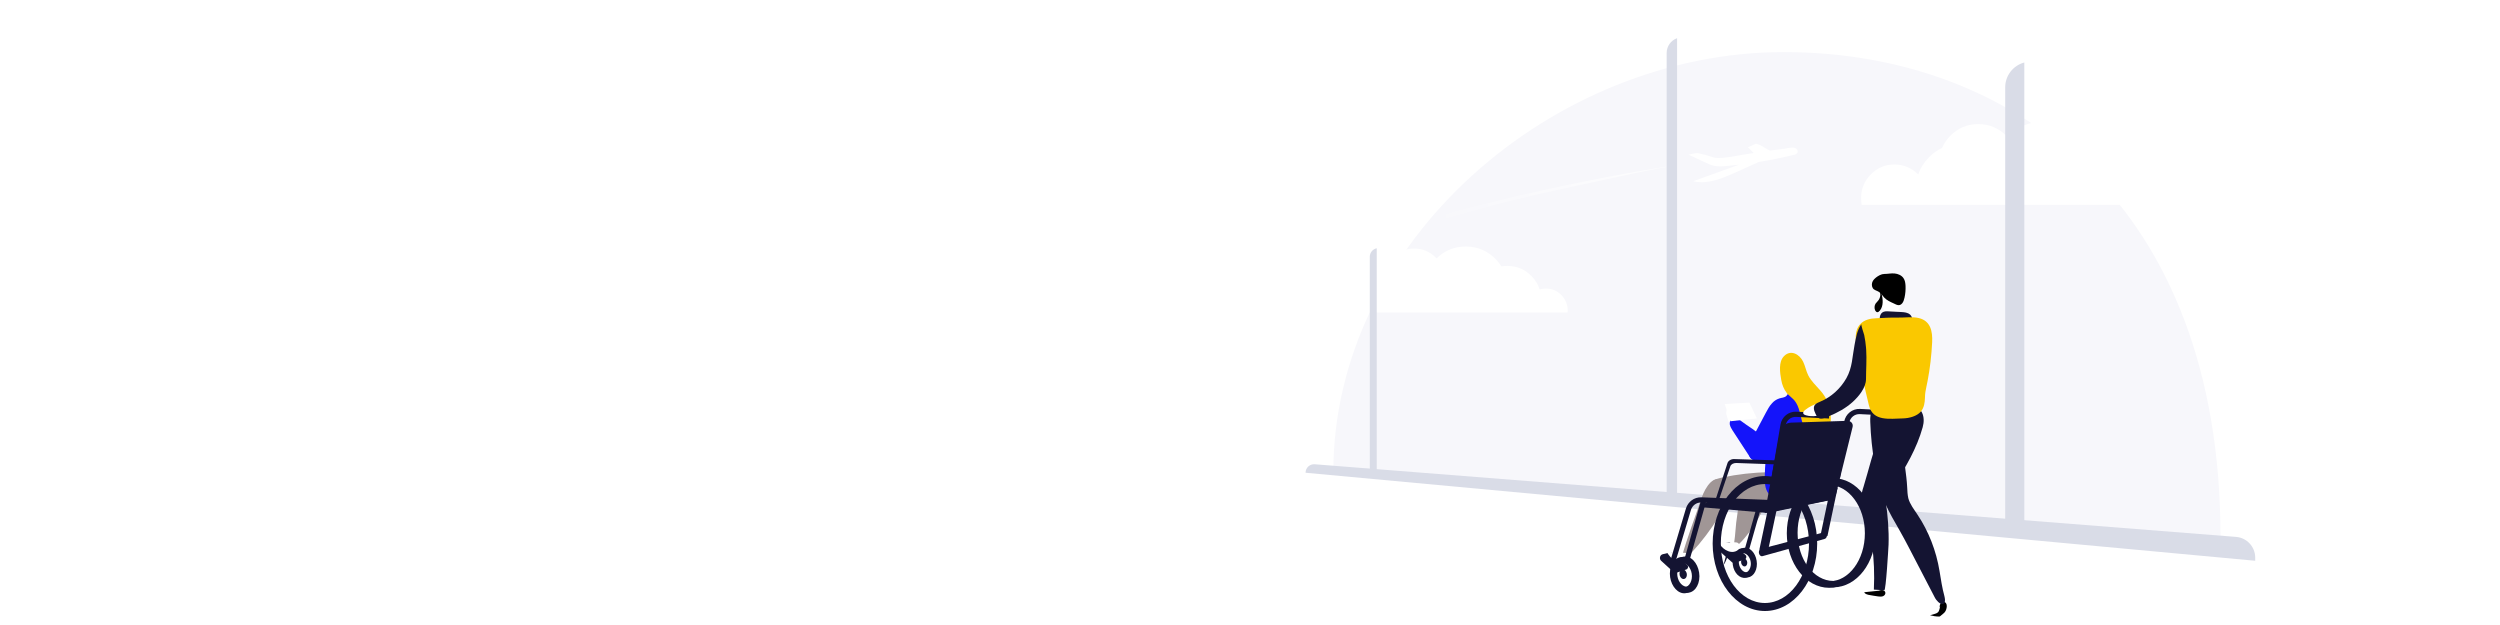 <svg fill="none" height="360" viewBox="0 0 1440 360" width="1440" xmlns="http://www.w3.org/2000/svg" xmlns:xlink="http://www.w3.org/1999/xlink"><filter id="a" color-interpolation-filters="sRGB" filterUnits="userSpaceOnUse" height="184" width="317" x="1004" y="2"><feFlood flood-opacity="0" result="BackgroundImageFix"/><feColorMatrix in="SourceAlpha" type="matrix" values="0 0 0 0 0 0 0 0 0 0 0 0 0 0 0 0 0 0 127 0"/><feOffset dy="4"/><feGaussianBlur stdDeviation="34"/><feColorMatrix type="matrix" values="0 0 0 0 0.039 0 0 0 0 0.039 0 0 0 0 0.51 0 0 0 0.07 0"/><feBlend in2="BackgroundImageFix" mode="normal" result="effect1_dropShadow"/><feBlend in="SourceGraphic" in2="effect1_dropShadow" mode="normal" result="shape"/></filter><filter id="b" color-interpolation-filters="sRGB" filterUnits="userSpaceOnUse" height="174" width="277" x="694" y="74"><feFlood flood-opacity="0" result="BackgroundImageFix"/><feColorMatrix in="SourceAlpha" type="matrix" values="0 0 0 0 0 0 0 0 0 0 0 0 0 0 0 0 0 0 127 0"/><feOffset dy="4"/><feGaussianBlur stdDeviation="34"/><feColorMatrix type="matrix" values="0 0 0 0 0.039 0 0 0 0 0.039 0 0 0 0 0.51 0 0 0 0.07 0"/><feBlend in2="BackgroundImageFix" mode="normal" result="effect1_dropShadow"/><feBlend in="SourceGraphic" in2="effect1_dropShadow" mode="normal" result="shape"/></filter><filter id="c" color-interpolation-filters="sRGB" filterUnits="userSpaceOnUse" height="123.971" width="160.341" x="924.583" y="30.177"><feFlood flood-opacity="0" result="BackgroundImageFix"/><feColorMatrix in="SourceAlpha" type="matrix" values="0 0 0 0 0 0 0 0 0 0 0 0 0 0 0 0 0 0 127 0"/><feOffset dy="4"/><feGaussianBlur stdDeviation="24"/><feColorMatrix type="matrix" values="0 0 0 0 0.039 0 0 0 0 0.039 0 0 0 0 0.51 0 0 0 0.2 0"/><feBlend in2="BackgroundImageFix" mode="normal" result="effect1_dropShadow"/><feBlend in="SourceGraphic" in2="effect1_dropShadow" mode="normal" result="shape"/></filter><filter id="d" color-interpolation-filters="sRGB" filterUnits="userSpaceOnUse" height="104.728" width="112.532" x="946.451" y="184.909"><feFlood flood-opacity="0" result="BackgroundImageFix"/><feColorMatrix in="SourceAlpha" type="matrix" values="0 0 0 0 0 0 0 0 0 0 0 0 0 0 0 0 0 0 127 0"/><feOffset dy="4"/><feGaussianBlur stdDeviation="23.5"/><feColorMatrix type="matrix" values="0 0 0 0 0.039 0 0 0 0 0.039 0 0 0 0 0.51 0 0 0 1 0"/><feBlend in2="BackgroundImageFix" mode="normal" result="effect1_dropShadow"/><feBlend in="SourceGraphic" in2="effect1_dropShadow" mode="normal" result="shape"/></filter><linearGradient id="e" gradientUnits="userSpaceOnUse" x1="949.005" x2="820.528" y1="146.428" y2="140.272"><stop offset="0" stop-color="#fff"/><stop offset="1" stop-color="#fff" stop-opacity="0"/></linearGradient><path d="m1027.47 30c-132.77 0-259.47 108.936-259.47 242l511 37c0-191-118.76-279-251.53-279z" fill="#f7f7fb"/><g filter="url(#a)"><path clip-rule="evenodd" d="m1208.43 80.113c6.96 0 12.9 2.474 17.82 7.405 2.88 2.902 4.87 6.121 6 9.689 1.48-.396 3.05-.603 4.7-.603 4.42 0 8.21 1.57 11.35 4.693 3.13 3.156 4.7 6.962 4.7 11.433 0 .429-.02.857-.06 1.269h-180.61c-.22-1.237-.33-2.521-.33-3.837 0-5.392 1.87-9.959 5.6-13.717 3.75-3.79 8.29-5.693 13.59-5.693 5.28 0 9.82 1.903 13.63 5.693.04.079.08.127.08.159 1.22-3.727 3.31-7.088 6.25-10.069 2.31-2.299 4.8-4.075 7.47-5.36 1.11-2.521 2.7-4.852 4.78-6.993 4.47-4.472 9.83-6.708 16.11-6.708 6.24 0 11.59 2.236 16.07 6.708.15.174.3.317.49.428 5.99-5.74 13.16-8.611 21.53-8.611 8.71 0 16.15 3.092 22.29 9.277 1.57 1.665 2.94 3.393 4.12 5.185 1.46-.238 2.92-.349 4.42-.349z" fill="#fff" fill-rule="evenodd"/></g><g filter="url(#b)"><path clip-rule="evenodd" d="m868.276 149.173c5.425 0 10.053 1.958 13.885 5.862 2.241 2.298 3.796 4.846 4.677 7.671 1.151-.314 2.375-.477 3.661-.477 3.441 0 6.391 1.242 8.84 3.715 2.437 2.499 3.661 5.512 3.661 9.052 0 .339-.012.678-.049 1.004h-140.694c-.171-.979-.257-1.996-.257-3.038 0-4.268 1.457-7.884 4.359-10.859 2.926-3 6.465-4.507 10.591-4.507 4.114 0 7.652 1.507 10.615 4.507.037.063.061.101.061.126.955-2.951 2.584-5.612 4.873-7.972 1.8-1.82 3.735-3.226 5.816-4.243.87-1.996 2.106-3.842 3.722-5.536 3.49-3.54 7.665-5.311 12.55-5.311 4.861 0 9.036 1.771 12.526 5.311.11.138.232.251.379.339 4.665-4.545 10.248-6.817 16.774-6.817 6.783 0 12.575 2.448 17.362 7.344 1.224 1.318 2.29 2.686 3.208 4.105 1.139-.188 2.277-.276 3.44-.276z" fill="#fff" fill-rule="evenodd"/></g><g filter="url(#c)"><path clip-rule="evenodd" d="m1031.03 81.122c.15-.012.29-.026.44-.04.88-.085 1.75-.169 2.55.184.93.409 1.68 1.424 1.38 2.432s-1.47 1.405-2.49 1.584c-6.55 1.601-13.16 2.925-19.81 3.996-1.11.501-2.23 1.004-3.34 1.506-3.38 1.526-6.77 3.053-10.136 4.552-7.703 3.456-16.146 7.042-24.33 5.04 5.434-1.958 10.845-3.912 16.256-5.866l.001-0.0.003-.001c3.35-1.21 6.699-2.419 10.056-3.63-2.278.269-4.559.51-6.845.725-2.441.238-4.992.4-7.471-.12-1.782-.356-3.443-1.115-5.012-1.89-1.771-.835-3.305-1.545-4.838-2.255-1.534-.71-3.067-1.42-4.838-2.255 1.374-.337 2.84-.69 4.246-.842.857-.078.902-.069 1.35.025.142.029.324.067.584.113 2.278.46 4.588 1.105 6.822 1.859l.11.038c.863.299 1.558.54 2.494.651.953.119 1.877.082 2.802.045.308-.012.617-.025.926-.031 3.451-.288 6.846-.898 10.24-1.508v-0c.68-.122 1.36-.244 2.04-.363 1.98-.324 3.96-.64 5.94-.947l-3.35-3.33c1.34-.522 2.67-1.137 3.99-1.752.17-.125.45-.174.63-.207.19-.033.39.028.59.088 1.57.364 2.97 1.24 4.37 2.116 1.02.633 2.03 1.266 3.1 1.704 2.41-.337 4.83-.659 7.26-.964.24-.041.5-.062.75-.084.26-.022.52-.043.75-.084.91-.256 1.84-.418 2.78-.488z" fill="#fff" fill-rule="evenodd"/></g><path d="m780.825 137.646c64.566-19.094 128.762-34.318 190.083-43.34-19.012 2.809-39.411 7.729-58.947 11.872-18.736 4.024-37.432 8.048-56.453 13.305-.798.211-1.556.422-2.354.633-24.041 6.814-48.192 14.008-72.416 21.487z" fill="url(#e)" opacity=".68"/><path d="m997.778 243.907c.847.753 2.352.565 3.012-.376.38-.565.47-1.224.38-1.882-.1-.659-.29-1.318-.57-1.882-.47-1.13-.846-2.353-1.316-3.482-.094.658-.189 1.223-.283 1.882-.846-.847-1.693-1.506-2.634-2.165-.282-.188-.658-.376-1.034-.376-.565 0-.941 1.129-1.035 1.6-.094.47 0 .941.094 1.411.47 1.977 1.129 3.859 1.881 5.647.188.376.377.752.753.752.282.095.564-.094.752-.282.189-.188.283-.47.377-.753.376-1.035 1.035-2.07.564-3.199-.47-1.13-1.317-2.259-1.881-3.294-.188-.376-.377-.659-.659-.941s-.658-.47-1.035-.376c-.188 0-.282.094-.47.188" fill="#fff"/><path d="m994.58 318.815c.283-.941.659-1.788 1.129-2.635.094.941.188 1.976-.094 2.917-.188.753-.47 1.411-.752 2.07-.565 1.224-1.129 3.2-2.07 4.141.564-2.07 1.035-4.329 1.787-6.493z" fill="#141432"/><path d="m966 289-6-.427v-258.073c0-3.817 2.403-7.222 6-8.5z" fill="#d9dce7"/><path d="m1299 323-547-50.697c0-2.859 2.437-5.111 5.287-4.886l530.653 41.832c6.25.492 11.06 5.701 11.06 11.963z" fill="#d9dce7"/><path d="m793 275-4-.214v-126.887c0-2.357 1.647-4.395 3.952-4.889l.048-.01z" fill="#d9dce7"/><path d="m1166 308-11-.697v-257.007c0-6.709 4.52-12.577 11-14.296z" fill="#d9dce7"/><path d="m1016.12 266.022c.66 0 1.41-.094 2.07-.282.66-.283 1.22-.753 1.41-1.506s-.19-1.506-.75-1.976c-1.6-1.318-6.02-1.882-7.53-.094-2.54 2.823 3.11 3.952 4.8 3.858z" fill="#1414fa"/><path d="m992.416 293.688c3.199-5.176 6.397-11.857 1.505-16.092-6.585-5.74-11.853 3.576-13.64 8.752-3.951 11.669-8.467 23.244-11.76 35.101 2.446.188 4.516-1.788 6.209-3.576 5.645-6.117 10.631-12.798 15.052-19.856.659-1.224 1.599-2.729 2.634-4.329z" fill="#a09696"/><path d="m1003.14 242.684c-.85-.659-1.69-1.318-2.63-1.694-.945-.377-2.168-.377-3.014.188-1.035.753-1.317 2.165-1.129 3.388.282 1.223.941 2.352 1.599 3.388 3.194 4.987 6.494 9.881 9.694 14.868.56.847 1.22 1.788 2.16 1.976 1.5.377 2.82-.941 3.57-2.258 1.7-2.823 3.11-7.905 1.13-10.822-2.25-3.388-8.09-6.399-11.38-9.034z" fill="#1414fa"/><path d="m998.061 315.992c7.059-2.917 27.089-32.278 16.929-36.136-4.23-1.6-10.25 3.293-11.94 6.681-2.07 4.047-2.26 10.163-3.01 14.586-.192 1.6-1.039 14.398-1.979 14.869z" fill="#a09696"/><path d="m983.761 289.078c-.752.094-1.881.847-2.445 1.694-.565.846-.565 1.505.094 1.505l36.88 3.2 38.85-7.999-44.31-3.2z" fill="#141432"/><path d="m1007.28 317.309-2.35-.847 11.76-41.218 2.35.753z" fill="#141432"/><path d="m990.724 275.338c-4.328 1.223-9.126 4.14-5.833 9.693 2.446 3.952 7.338 2.917 11.477 3.199 5.452.376 11.002.753 16.462 1.129 4.7.283 12.32.753 16.09-2.823 2.07-1.976 1.78-4.799 1.31-7.622-.47-2.541-2.07-5.082-4.51-6.117-1.98-.941-4.23-.941-6.4-.847-9.41.188-18.62 1.223-27.374 3.105-.282.094-.752.189-1.222.283z" fill="#a09696"/><path d="m1039.83 229.226c-4.8-.47-13.55-.188-16.37 4.612-.75 1.223-1.03 2.635-1.32 3.952-1.22 5.929-3.01 11.857-3.95 17.88-1.03 6.305-1.6 12.704-1.69 19.103-.1 3.859.28 8.282 3.29 10.634 2.64 1.976 6.3 1.6 9.5 1.224 4.14-.565 8.38-1.13 12.33-2.541 3.95-1.506 7.62-3.953 9.78-7.529 2.07-3.388 2.54-7.434 2.82-11.386.47-6.211.47-12.516 0-18.727-.28-4.047-.84-8.282-3.29-11.575-2.63-3.482-6.87-5.27-11.1-5.647z" fill="#1414fa"/><path d="m1008.41 254.07c.84-1.882 2.07-3.764 3.01-5.552 1.88-3.576 3.86-7.246 5.74-10.822 1.03-1.882 1.97-3.764 3.48-5.364 1.13-1.318 2.54-2.259 4.23-2.823 1.32-.471 2.92-.377 4.05-1.412.94-.847 1.22-2.07 1.31-3.294.1-1.223.1-2.446.47-3.576 1.04-3.011 4.71-3.011 7.06-1.693 3.57 2.07 7.52 3.011 6.87 8.187-.29 2.07-1.23 3.858-2.17 5.646-6.11 11.01-14.3 20.891-23.99 28.89-2.35 1.882-5.83 3.953-8.93 2.541-2.17-1.035-2.45-3.67-2.35-5.834 0-1.788.47-3.388 1.22-4.894z" fill="#1414fa"/><path d="m1029.2 226.403c-1.69-2.164-2.73-4.799-3.2-7.528-.75-4.235-1.69-10.446 1.6-13.74 3.86-3.952 8.94-1.129 11.01 3.2 1.22 2.541 1.69 5.364 2.91 7.811 1.7 3.387 4.52 5.928 6.96 8.751 3.3 3.67 5.08 7.811 5.74 12.704.57 3.953.85 8.846-2.91 11.199-2.64 1.6-5.74 1.6-8.66.847-2.26-.659-3.2-2.729-4.04-4.894-1.7-4.705-1.79-10.351-5.18-14.304-1.13-1.223-2.44-2.164-3.67-3.387-.19-.283-.37-.471-.56-.659z" fill="#fac800"/><path d="m1005.68 315.521c-3.39-.376-6.208 3.106-6.208 7.811s2.728 8.752 6.208 9.222c3.48.471 6.3-3.011 6.3-7.811-.09-4.799-2.91-8.94-6.3-9.222zm0 14.116c-2.26-.283-4.14-3.012-4.14-6.117 0-3.106 1.79-5.458 4.14-5.176s4.23 3.012 4.23 6.211c-.09 3.106-1.97 5.364-4.23 5.082z" fill="#141432"/><path d="m1004.18 315.803c-3.39-.376-6.213 3.106-6.213 7.811s2.723 8.752 6.213 9.222c3.48.471 6.3-3.011 6.3-7.81 0-4.8-2.82-8.846-6.3-9.223zm.09 14.116c-2.26-.282-4.14-3.011-4.14-6.117 0-3.105 1.79-5.458 4.14-5.176 2.35.283 4.23 3.012 4.23 6.211-.09 3.106-1.97 5.458-4.23 5.082z" fill="#141432"/><path d="m990.253 317.309c-.658-.564-.847-1.411-.658-2.258.188-.847.846-1.506 1.693-1.694l4.798-1.129 9.214 7.34c.48.376.66.941.57 1.505-.09.565-.47 1.036-1.04 1.224l-5.734 1.882c-.47.188-1.035 0-1.411-.282z" fill="#141432"/><path d="m988.747 310.627c1.035 1.882 2.258 3.764 3.857 5.176 1.693 1.411 3.857 2.352 5.927 2.07 1.317-.188 2.729-.847 3.289-2.07.38-.941.29-2.071-.47-2.823-1.03-1.036-3.572-.471-4.983-.565-2.728-.094-5.174-.188-7.62-1.788z" fill="#fff"/><path d="m956.857 323.049c-.659-.565-.847-1.411-.659-2.258s.847-1.412 1.693-1.6l4.704-1.129 9.125 7.246c.47.376.659.941.565 1.505-.095.565-.471 1.035-1.035 1.224l-5.739 1.882c-.47.188-1.035 0-1.411-.283z" fill="#141432"/><path d="m959.303 316.65c1.035 1.882 2.257 3.765 3.857 5.176 1.693 1.412 3.857 2.353 5.926 2.07 1.317-.188 2.728-.846 3.293-2.07.376-.941.282-2.07-.471-2.823-1.034-1.035-3.574-.471-4.985-.565-2.728-.094-5.174-.188-7.62-1.788z" fill="#fff"/><path d="m971.156 320.602c-4.139-.47-7.526 3.859-7.526 9.505s3.387 10.728 7.526 11.293c4.233.564 7.714-3.67 7.714-9.505-.094-5.835-3.481-10.916-7.714-11.293zm0 17.316c-2.822-.377-5.08-3.764-5.08-7.529 0-3.764 2.258-6.681 5.08-6.399s5.174 3.67 5.174 7.529c0 3.858-2.352 6.775-5.174 6.399z" fill="#141432"/><path d="m1090.25 237.978-18.91-.941c-3.76-.188-6.96 2.447-7.62 6.117l-5.36 31.807" stroke="#141432" stroke-miterlimit="10" stroke-width="3"/><g fill="#141432"><path d="m1056.01 338.294c-13.45 0-24.37-14.116-24.37-31.431 0-17.316 10.92-31.431 24.37-31.431s24.36 14.115 24.36 31.431c0 17.315-10.91 31.431-24.36 31.431zm0-59.192c-11.38 0-20.6 12.422-20.6 27.761s9.22 27.761 20.6 27.761 20.6-12.422 20.6-27.761-9.22-27.761-20.6-27.761z"/><path d="m1053.56 338.577c-13.45 0-24.36-14.116-24.36-31.431s10.91-31.431 24.36-31.431c13.46 0 24.37 14.116 24.37 31.431s-11.01 31.431-24.37 31.431zm0-59.192c-11.38 0-20.6 12.422-20.6 27.761s9.22 27.761 20.6 27.761c11.39 0 20.61-12.422 20.61-27.761s-9.32-27.761-20.61-27.761z"/><path d="m1026.47 265.269-27.469-.847c-1.881-.094-3.481.941-3.951 2.258l-7.15 21.927 1.411 1.694 7.338-21.644c.376-1.224 1.788-1.977 3.391-1.977l26.43.942z"/><path d="m1052.34 308.275c0 1.035-.56 1.976-1.41 2.164l-35.65 9.881c-.57.188-1.13 0-1.51-.47-.47-.471-.66-1.13-.66-1.882 0-.847.47-1.6 1.13-1.788l36.5-9.599c.38-.094.85 0 1.13.376.28.283.47.753.47 1.318z"/></g><path d="m1021.67 289.548-41.765-1.6c-3.387-.094-6.303 2.071-7.338 5.27l-9.313 31.243" stroke="#141432" stroke-miterlimit="10" stroke-width="3"/><path d="m1056.48 280.702-5.83 27.667" stroke="#141432" stroke-miterlimit="10" stroke-width="4"/><path d="m1021.67 289.548-5.83 27.573" stroke="#141432" stroke-miterlimit="10" stroke-width="5"/><path d="m1053.56 239.577-18.91-.941c-3.76-.188-6.96 2.447-7.61 6.117l-5.37 31.808" stroke="#141432" stroke-miterlimit="10" stroke-width="3"/><path d="m1057.61 284.372c-.47 1.882-1.98 3.294-3.86 3.67l-37.25 7.435 8.75-46.488c.56-3.106 3.29-5.458 6.49-5.552l32.45-1.036c.94 0 1.79.377 2.36 1.036.56.658.75 1.599.56 2.446z" fill="#141432"/><path d="m1016.59 351.94c-16.55 0-30.1-17.41-30.1-38.866s13.453-38.865 30.1-38.865c16.65 0 30.11 17.409 30.11 38.865s-13.46 38.866-30.11 38.866zm0-73.12c-14.01 0-25.396 15.339-25.396 34.254s11.386 34.255 25.396 34.255c14.02 0 25.4-15.34 25.4-34.255s-11.38-34.254-25.4-34.254z" fill="#141432"/><path d="m1047.26 232.238c-2.63.847-5.17 2.071-7.43 3.859-.66.47-1.41 1.317-1.13 2.07.19.565.85.847 1.5 1.035 1.89.565 3.96.659 5.93.376 1.32-.188 2.82-.658 3.48-1.882.47-.752.47-1.694.28-2.54-.18-.847-.56-1.694-1.03-2.447" fill="#fff"/><path d="m1117.53 349.211c-.56 2.352-.47 3.576-2.91 4.329-.94.282-1.98.564-2.92.847 1.69.47 3.48.752 5.27.752.09 0 .28 0 .37-.094.1 0 .19-.094.29-.188.56-.47 1.13-.941 1.69-1.412.38-.282.66-.564.94-.941 1.13-1.317 2.07-5.74-.94-5.834-.75 0-1.32.565-1.69 1.129-.29.659-.38 1.318-.47 2.07" fill="#010101"/><path d="m1083.01 340.176c-3.11.283-6.12.659-9.22.942.38.941 1.41 1.223 2.44 1.505 1.89.377 3.86.659 5.74.941.94.094 1.88.188 2.73-.188s1.51-1.317 1.22-2.258c-.18-.659-.94-1.13-1.59-1.224-.66-.094-1.42.094-2.07.282" fill="#010101"/><path d="m1095.43 172.764c.09 1.788-.38 3.293-1.42 4.705-.94 1.317-.18 2.729-.47 4.235-.18 1.223-1.41 2.164-2.63 2.258s-2.54-.47-3.39-1.317c-.94-.847-1.6-1.977-2.07-3.106-.56-1.317-1.03-2.635-1.31-4.046-.1-.565-.19-1.13-.47-1.694-.29-.471-.38-.941-.57-1.412-.56-1.976-1.32-4.423-.56-6.399 1.03-2.541 3.29-5.552 6.39-5.082 2.92.471 4.43 3.765 5.37 6.588.47 1.694 1.03 3.482 1.13 5.27z" fill="#fff"/><path d="m1085.45 198.925c1.32 1.317 3.3 2.353 4.99 2.823 2.73.659 5.83.094 8-1.6 3.85-3.105 3.48-9.41 3.38-13.833-.09-1.788-.28-3.858-1.6-5.082-1.31-1.223-3.29-1.411-5.08-1.505-2.44-.095-4.89-.283-7.24-.377-1.22-.094-2.54-.094-3.58.565-1.12.753-1.59 2.164-1.59 3.482 0 2.541.75 5.27 1.03 7.81.19 2.165-.19 4.988.94 6.776.19.282.47.659.75.941z" fill="#141432"/><path d="m1094.39 305.923c-3.1-5.364-6.21-10.728-8.65-16.186-3.2-7.058-4.61-14.681-5.93-22.303-1.41-8.093-2.26-16.28-2.54-24.468-.09-2.446 0-4.987 1.32-6.963 1.78-2.447 5.36-3.2 8.18-2.071 2.82 1.13 4.89 3.67 6.12 6.494 1.22 2.823 1.6 5.834 1.97 8.845.38 2.824 1.41 5.741 1.51 8.564.09 7.717 1.78 15.057 2.16 22.773.09 2.165.19 4.329.66 6.399.94 3.482 3.29 6.4 5.27 9.411 6.49 9.693 10.82 20.985 12.7 32.466.84 5.082 1.5 9.693 2.82 14.492 1.69 6.682-3.29 5.27-5.65.565-4.98-9.599-9.97-19.197-14.95-28.796-1.51-3.012-3.3-6.117-4.99-9.222z" fill="#141432"/><path d="m1077.83 264.893c1.79-6.022 3.58-12.045 6.02-17.691 2.83-6.682 8.19-14.304 16.47-13.74 6.86.565 8.84 6.588 7.15 12.61-3.39 12.234-9.88 23.244-16.75 33.784-2.54 3.858-5.17 9.316-9.22 11.763-4.14 2.635-8.84.847-9.31-4.329-.19-2.352.47-4.705 1.22-6.964 1.51-4.987 2.92-10.163 4.42-15.433z" fill="#141432"/><path d="m1109.63 222.639c.19-1.035.47-2.164.66-3.199 1.41-7.34 2.26-14.869 2.63-22.303.29-6.211-.84-12.234-7.62-13.928-3.95-.941-8.09-.188-12.04-.282-4.14-.094-8.28.188-12.42.376-3.38.095-7.05.847-9.31 3.388-3.57 3.764-2.82 9.693-1.88 14.775 2.07 10.728 4.23 21.456 6.87 32.089 2.25 9.317 11.94 7.623 19.75 7.435 3.39-.094 7.9-1.224 10.16-3.953 1.88-2.258 2.26-5.175 2.35-7.904 0-2.259.38-4.423.85-6.494z" fill="#fac800"/><path d="m1079.72 160.625c.28-.283.56-.471.84-.753 1.32-1.035 3.11-2.071 4.8-2.071 1.98 0 3.95-.47 5.93-.282 1.97.188 3.95 1.035 5.08 2.635.94 1.317 1.13 2.917 1.22 4.517.09 2.259-.09 4.517-.57 6.681-.28 1.13-.56 2.353-1.31 3.294-1.6 1.976-3.2.941-4.99.094-1.88-.847-3.95-1.788-5.36-3.293-1.32-1.412-2.07-2.918-3.95-3.765-.66-.282-1.41-.564-2.07-1.035-1.04-.847-1.32-2.352-1.04-3.576.19-.941.76-1.788 1.42-2.446z" fill="#000"/><path d="m1074.92 201.466c0-.471-.1-.847-.1-1.318-.18-2.352-.56-4.799-1.03-7.152-.19-.846-1.98-5.74-1.6-6.305-2.54 3.576-3.11 7.623-3.95 11.858-1.32 6.775-1.22 13.08-4.71 19.291-3.38 5.929-8.65 10.822-14.95 13.457-1.98.847-4.05 1.6-3.77 4.235.1 1.035.57 1.882.94 2.823.48 1.035 1.04 2.07 1.98 2.541 1.51.753 3.95-.471 5.46-1.035 5.08-2.071 9.97-4.706 14.01-8.376 3.48-3.199 7.62-8.187 7.62-13.174 0-5.458.47-11.199.1-16.845z" fill="#141432"/><path d="m1072.66 288.043c5.27 16.562 7.53 34.16 6.68 51.569 1.97.094 4.04.282 6.02.376.94.095 2.35-24.09 2.45-26.255.28-8.563-.47-16.468-1.6-25.032-.29-1.882-.47-3.764-1.41-5.364-1.98-3.482-5.37-3.105-8-.564-1.6 1.599-2.63 3.67-3.58 5.74" fill="#141432"/><path d="m1080.37 174.834c-.75 1.129-.84 2.729-.28 3.952.28.471.66.942 1.13 1.036.56.094 1.13-.377 1.51-.847 2.25-2.635 1.88-6.682 1.03-9.787-.09-.188-.09-.377-.28-.565s-.38-.282-.57-.282c.29 1.223.19 2.541-.37 3.67-.38 1.035-1.41 1.788-2.17 2.823z" fill="#000"/><path d="m969.369 320.885c-4.14-.471-7.526 3.858-7.526 9.504 0 5.647 3.386 10.728 7.526 11.293 4.233.564 7.714-3.67 7.714-9.505 0-5.74-3.481-10.822-7.714-11.292zm0 17.409c-2.823-.376-5.08-3.764-5.08-7.528 0-3.765 2.257-6.682 5.08-6.399 2.822.282 5.174 3.67 5.174 7.528s-2.352 6.775-5.174 6.399z" fill="#141432"/><path d="m973.132 322.861-2.822-1.035 9.783-34.724 2.916.847z" fill="#141432"/><path d="m971.626 331.048c0 1.506-.941 2.635-2.164 2.447-1.129-.188-2.069-1.505-2.069-3.011s.94-2.635 2.069-2.447c1.129.094 2.164 1.412 2.164 3.011z" fill="#141432"/><path d="m1006.43 324.178c0 1.318-.84 2.259-1.78 2.071-1.04-.188-1.79-1.318-1.79-2.635 0-1.318.85-2.259 1.79-2.07.94.188 1.78 1.411 1.78 2.634z" fill="#141432"/><g filter="url(#d)"><path d="m1007.66 227.909-6.78.377-7.429.47 3.293 9.881 7.716-.847 7.52-.753z" fill="#fff"/></g></svg>